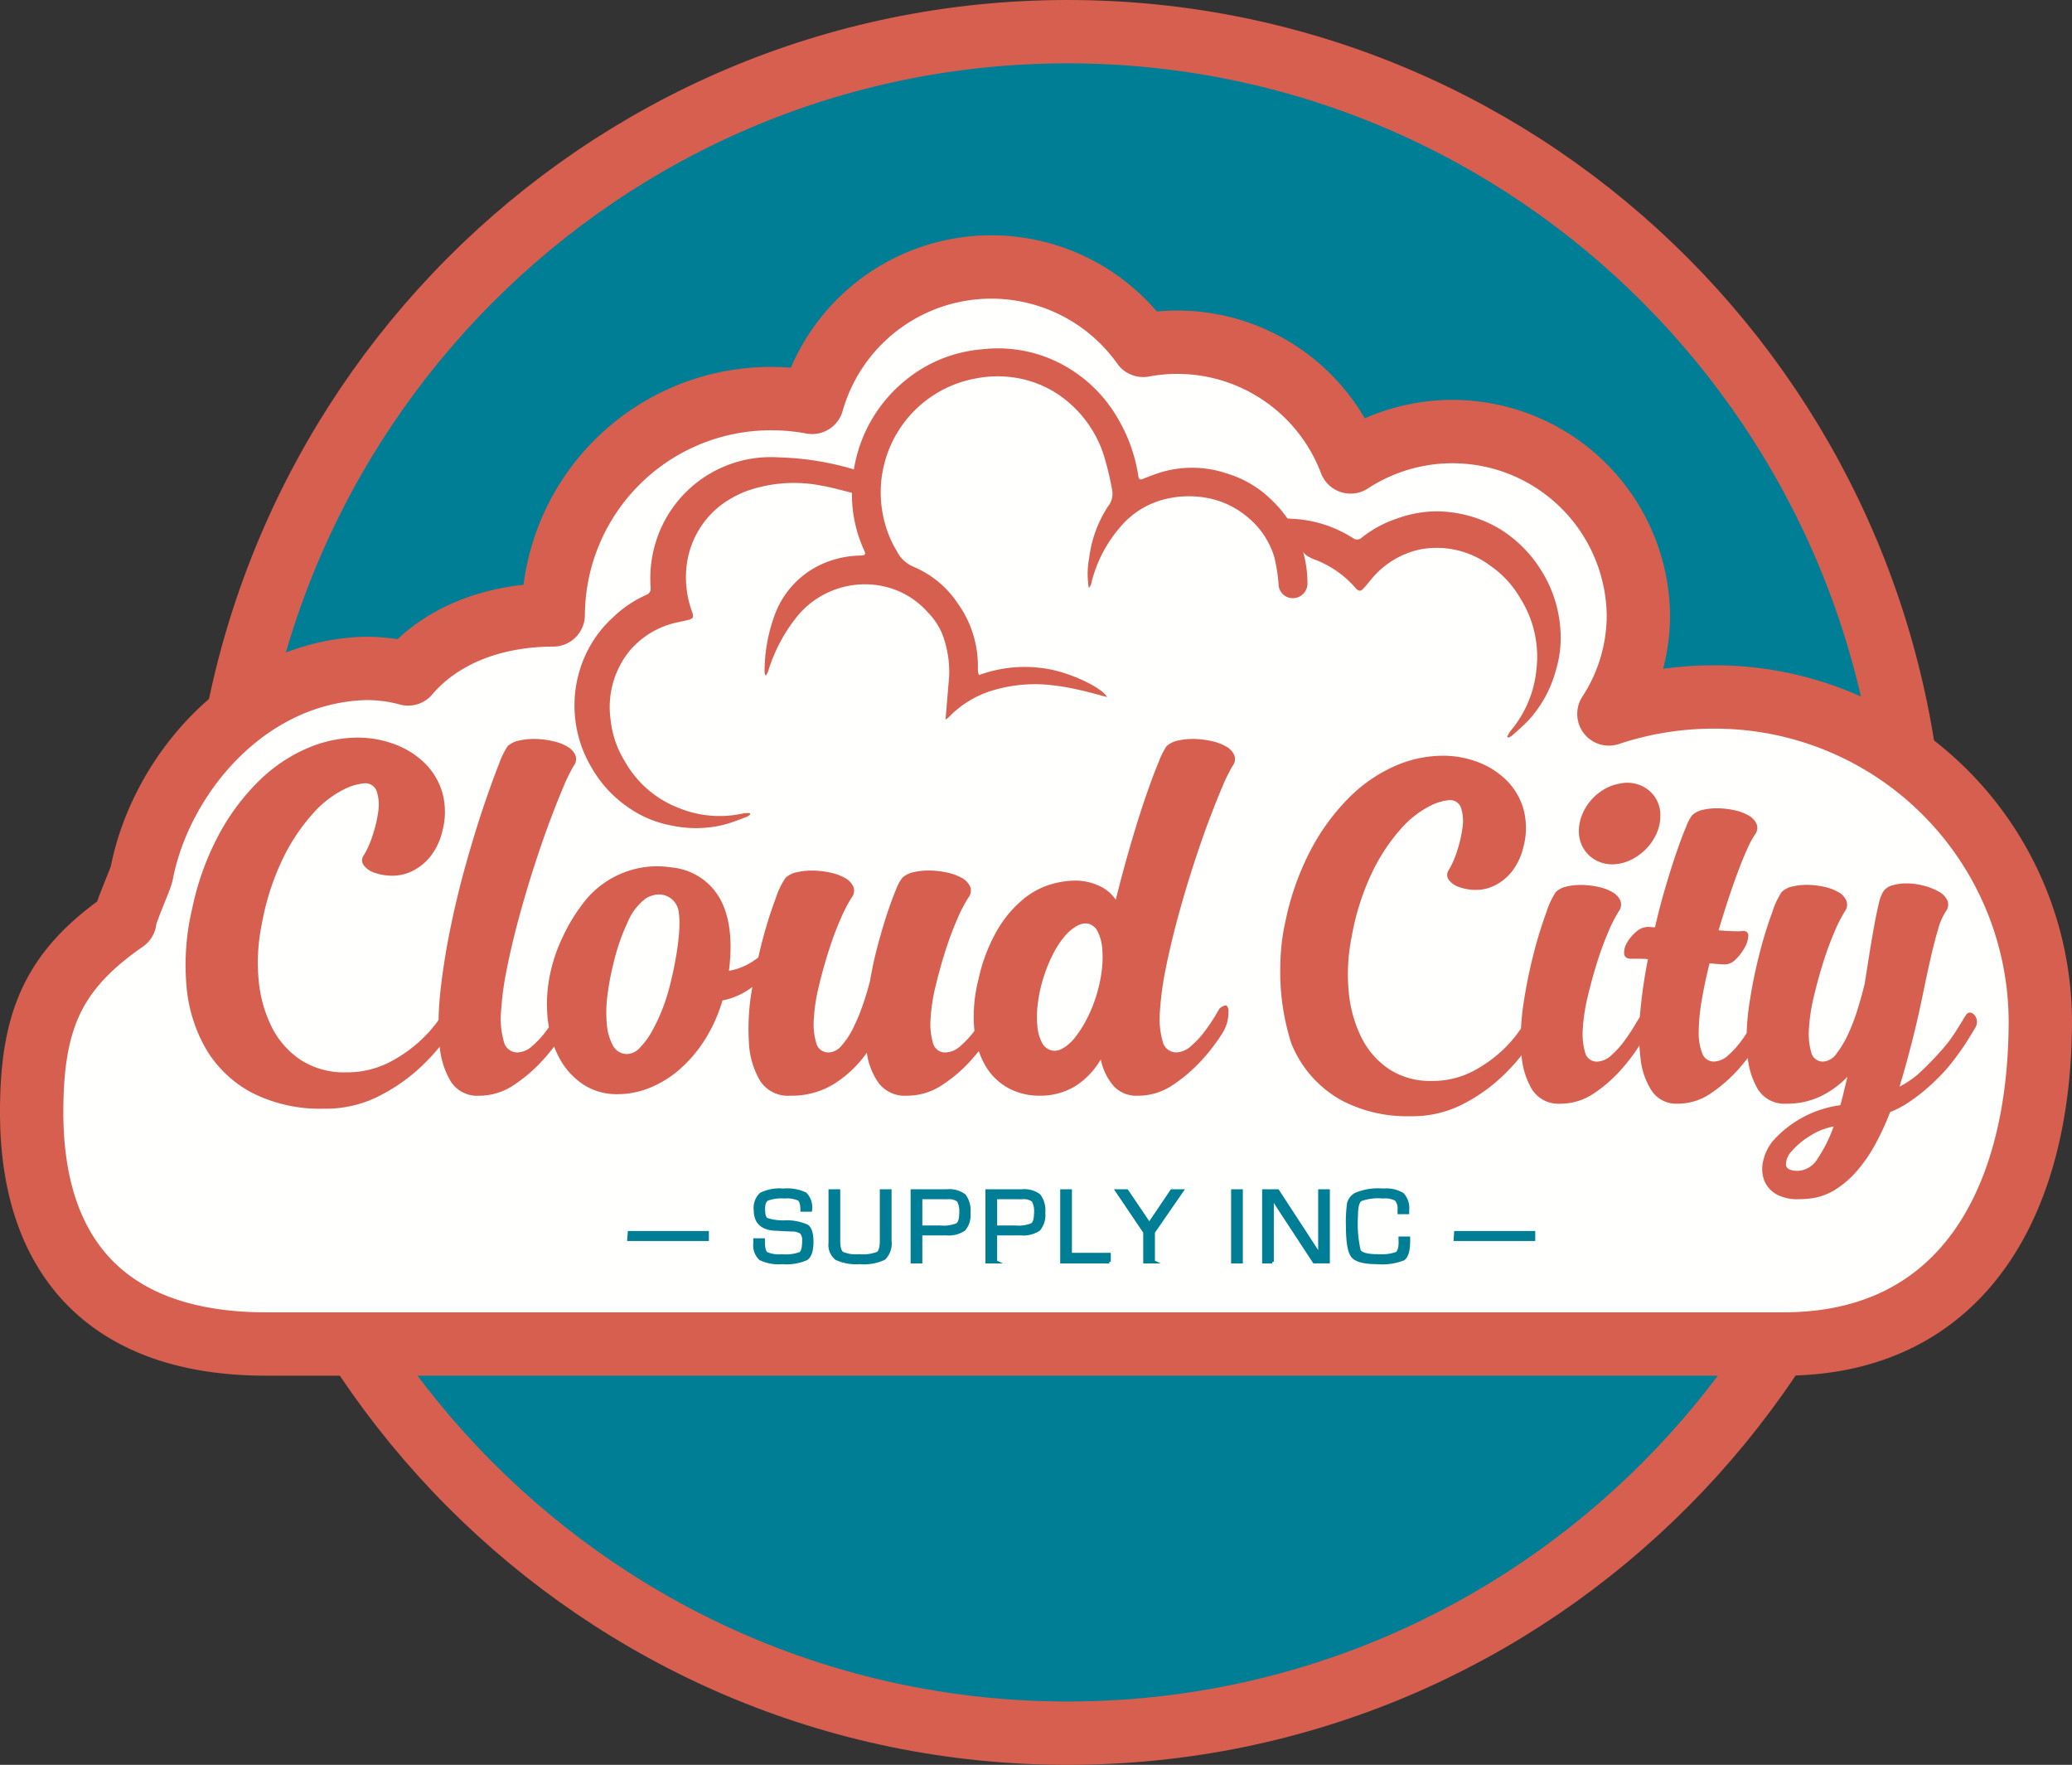 <?xml version="1.0" encoding="UTF-8"?> <svg xmlns="http://www.w3.org/2000/svg" width="229" height="195" viewBox="0 0 229 195"><rect x="0" y="0" width="229" height="195" fill="#333333" stroke="none"/><g id="CloudCity_Logo2_color" transform="translate(3.5 3.5)"><path id="Fill_1" data-name="Fill 1" d="M93.5,188c51.639,0,93.5-42.085,93.5-94S145.139,0,93.5,0,0,42.086,0,94s41.861,94,93.5,94" transform="translate(21)" fill="#007e96"></path><path id="Stroke_3" data-name="Stroke 3" d="M93.5,188c51.639,0,93.5-42.085,93.5-94S145.139,0,93.5,0,0,42.086,0,94,41.861,188,93.5,188Z" transform="translate(21)" fill="none" stroke="#d75f4f" stroke-miterlimit="10" stroke-width="7"></path><path id="Fill_5" data-name="Fill 5" d="M185.818,47.511a36.472,36.472,0,0,0-11.5,1.875,19.974,19.974,0,0,0,3.259-10.934A20.554,20.554,0,0,0,145.771,21.54,20.493,20.493,0,0,0,126.554,8.312a20.782,20.782,0,0,0-3.712.348,20.586,20.586,0,0,0-36.583,6.3,24.561,24.561,0,0,0-4.417-.416,24.052,24.052,0,0,0-24.2,23.9c-6.308,0-12.274,2.1-16.037,6.521a17.137,17.137,0,0,0-5.117-.6c-12.944.6-22.283,12-24.33,22.663-.115.6-1.922,4.6-1.86,5.192C2.415,77.679,0,83.167,0,93.4,0,110.042,9.04,119,25.89,119H193.607C213.59,119,222,103,222,83.256a35.965,35.965,0,0,0-36.182-35.744" transform="translate(0 26)" fill="#fffffe"></path><path id="Stroke_7" data-name="Stroke 7" d="M185.818,47.511a36.472,36.472,0,0,0-11.5,1.875,19.974,19.974,0,0,0,3.259-10.934A20.554,20.554,0,0,0,145.771,21.54,20.493,20.493,0,0,0,126.554,8.312a20.782,20.782,0,0,0-3.712.348,20.586,20.586,0,0,0-36.583,6.3,24.561,24.561,0,0,0-4.417-.416,24.052,24.052,0,0,0-24.2,23.9c-6.308,0-12.274,2.1-16.037,6.521a17.137,17.137,0,0,0-5.117-.6c-12.944.6-22.283,12-24.33,22.663-.115.6-1.922,4.6-1.86,5.192C2.415,77.679,0,83.167,0,93.4,0,110.042,9.04,119,25.89,119H193.607C213.59,119,222,103,222,83.256A35.965,35.965,0,0,0,185.818,47.511Z" transform="translate(0 26)" fill="none" stroke="#d75f4f" stroke-linejoin="round" stroke-miterlimit="10" stroke-width="7"></path><path id="Fill_9" data-name="Fill 9" d="M82.671,8C81.279,8,80.382,7.763,80,7.3s-.569-1.581-.569-3.311a14.556,14.556,0,0,1,.129-2.563A1.647,1.647,0,0,1,80.3.482,6.3,6.3,0,0,1,83.363,0a3.538,3.538,0,0,1,2.15.465,2.3,2.3,0,0,1,.553,1.8l.006.213h-.936l-.006-.242A1.605,1.605,0,0,0,84.8,1.017a2.621,2.621,0,0,0-1.477-.27,5.559,5.559,0,0,0-2.465.316c-.3.209-.446.8-.446,1.751a13.2,13.2,0,0,0,.3,3.871c.2.377.888.568,2.049.568a5.19,5.19,0,0,0,2.077-.247c.274-.164.413-.581.413-1.24L85.24,5.3h.936v.3c0,1.064-.2,1.737-.58,2A6.431,6.431,0,0,1,82.671,8ZM25.535,8a5.2,5.2,0,0,1-2.6-.451,1.909,1.909,0,0,1-.689-1.714V.081h.942v5.49c0,.739.13,1.209.385,1.4a3.881,3.881,0,0,0,1.9.283,4.5,4.5,0,0,0,2.043-.278c.268-.185.4-.657.4-1.4V.081h.942v5.49a2.353,2.353,0,0,1-.639,1.961A5.1,5.1,0,0,1,25.535,8Zm-8.6,0a4.555,4.555,0,0,1-2.4-.428,2.026,2.026,0,0,1-.6-1.725l-.006-.35h.936v.2c0,.7.115,1.137.343,1.307a3.63,3.63,0,0,0,1.756.255A4.565,4.565,0,0,0,18.957,7c.247-.17.373-.629.373-1.364a1.328,1.328,0,0,0-.254-.956,1.8,1.8,0,0,0-1.061-.285l-.979-.045-.93-.046c-1.409-.092-2.123-.788-2.123-2.068A2.106,2.106,0,0,1,14.6.448,4.624,4.624,0,0,1,17.066,0a4.682,4.682,0,0,1,2.441.417,2.156,2.156,0,0,1,.569,1.789h-.936c0-.63-.113-1.034-.337-1.2A3.076,3.076,0,0,0,17.219.747a4.662,4.662,0,0,0-1.908.244c-.285.162-.429.528-.429,1.088,0,.628.113,1.017.337,1.154a5.86,5.86,0,0,0,2,.282,5.388,5.388,0,0,1,2.48.465c.352.256.53.836.53,1.724,0,.96-.2,1.59-.609,1.872A5.454,5.454,0,0,1,16.932,8Zm54.176-.08h-.942V.081h1.542l3.053,4.675.795,1.228.4.609.392.614h.024l-.006-.293-.006-.3V.081H77.3V7.918H75.75l-3.5-5.335-.57-.878L71.4,1.269,71.119.833h-.024l.006.293.006.3V7.919Zm-3.428,0h-.942V.081h.942V7.918Zm-9.713,0h-.942V4.646L53.947.081h1.094l1.793,2.647.343.511c.042.057.1.137.171.253l.165.258h.025l.123-.193,0-.005.039-.06.165-.253.349-.511L60,.081h1.12L57.966,4.646V7.918Zm-4.878,0H47.852V.081h.941V7.1h4.295v.82Zm-12.561,0h-.942V.081h3.823a2.755,2.755,0,0,1,1.927.511A2.71,2.71,0,0,1,45.849,2.5a2.457,2.457,0,0,1-.535,1.832,3.071,3.071,0,0,1-2.01.488l-.367.006h-2.41V7.918Zm0-7.092V4.083H42.76a3.76,3.76,0,0,0,1.8-.27c.262-.179.394-.6.394-1.24a2.477,2.477,0,0,0-.266-1.439,1.786,1.786,0,0,0-1.263-.3L43.06.827ZM32.26,7.919h-.941V.081h3.823a2.758,2.758,0,0,1,1.927.511A2.71,2.71,0,0,1,37.582,2.5a2.456,2.456,0,0,1-.535,1.832,3.068,3.068,0,0,1-2.01.488l-.366.006H32.26V7.918Zm0-7.092V4.083h2.233a3.768,3.768,0,0,0,1.8-.27c.262-.179.394-.6.394-1.24a2.482,2.482,0,0,0-.266-1.439,1.786,1.786,0,0,0-1.263-.3L34.792.827ZM100,5.439H91.332l.055-.747H100v.746Zm-91.331,0H0l.055-.747H8.669v.746Z" transform="translate(66 128)" fill="#007e96"></path><path id="Stroke_11" data-name="Stroke 11" d="M82.671,8C81.279,8,80.382,7.763,80,7.3s-.569-1.581-.569-3.311a14.556,14.556,0,0,1,.129-2.563A1.647,1.647,0,0,1,80.3.482,6.3,6.3,0,0,1,83.363,0a3.538,3.538,0,0,1,2.15.465,2.3,2.3,0,0,1,.553,1.8l.006.213h-.936l-.006-.242A1.605,1.605,0,0,0,84.8,1.017a2.621,2.621,0,0,0-1.477-.27,5.559,5.559,0,0,0-2.465.316c-.3.209-.446.8-.446,1.751a13.2,13.2,0,0,0,.3,3.871c.2.377.888.568,2.049.568a5.19,5.19,0,0,0,2.077-.247c.274-.164.413-.581.413-1.24L85.24,5.3h.936v.3c0,1.064-.2,1.737-.58,2A6.431,6.431,0,0,1,82.671,8ZM25.535,8a5.2,5.2,0,0,1-2.6-.451,1.909,1.909,0,0,1-.689-1.714V.081h.942v5.49c0,.739.13,1.209.385,1.4a3.881,3.881,0,0,0,1.9.283,4.5,4.5,0,0,0,2.043-.278c.268-.185.4-.657.4-1.4V.081h.942v5.49a2.353,2.353,0,0,1-.639,1.961A5.1,5.1,0,0,1,25.535,8Zm-8.6,0a4.555,4.555,0,0,1-2.4-.428,2.026,2.026,0,0,1-.6-1.725l-.006-.35h.936v.2c0,.7.115,1.137.343,1.307a3.63,3.63,0,0,0,1.756.255A4.565,4.565,0,0,0,18.957,7c.247-.17.373-.629.373-1.364a1.328,1.328,0,0,0-.254-.956,1.8,1.8,0,0,0-1.061-.285l-.979-.045-.93-.046c-1.409-.092-2.123-.788-2.123-2.068A2.106,2.106,0,0,1,14.6.448,4.624,4.624,0,0,1,17.066,0a4.682,4.682,0,0,1,2.441.417,2.156,2.156,0,0,1,.569,1.789h-.936c0-.63-.113-1.034-.337-1.2A3.076,3.076,0,0,0,17.219.747a4.662,4.662,0,0,0-1.908.244c-.285.162-.429.528-.429,1.088,0,.628.113,1.017.337,1.154a5.86,5.86,0,0,0,2,.282,5.388,5.388,0,0,1,2.48.465c.352.256.53.836.53,1.724,0,.96-.2,1.59-.609,1.872A5.454,5.454,0,0,1,16.932,8Zm54.176-.08h-.942V.081h1.542l3.053,4.675.795,1.228.4.609.392.614h.024l-.006-.293-.006-.3V.081H77.3V7.918H75.75l-3.5-5.335-.57-.878L71.4,1.269,71.119.833h-.024l.006.293.006.3V7.919Zm-3.428,0h-.942V.081h.942V7.918Zm-9.713,0h-.942V4.646L53.947.081h1.094l1.793,2.647.343.511c.042.057.1.137.171.253l.165.258h.025l.123-.193,0-.005.039-.06.165-.253.349-.511L60,.081h1.12L57.966,4.646V7.918Zm-4.878,0H47.852V.081h.941V7.1h4.295v.82Zm-12.561,0h-.942V.081h3.823a2.755,2.755,0,0,1,1.927.511A2.71,2.71,0,0,1,45.849,2.5a2.457,2.457,0,0,1-.535,1.832,3.071,3.071,0,0,1-2.01.488l-.367.006h-2.41V7.918Zm0-7.092V4.083H42.76a3.76,3.76,0,0,0,1.8-.27c.262-.179.394-.6.394-1.24a2.477,2.477,0,0,0-.266-1.439,1.786,1.786,0,0,0-1.263-.3L43.06.827ZM32.26,7.919h-.941V.081h3.823a2.758,2.758,0,0,1,1.927.511A2.71,2.71,0,0,1,37.582,2.5a2.456,2.456,0,0,1-.535,1.832,3.068,3.068,0,0,1-2.01.488l-.366.006H32.26V7.918Zm0-7.092V4.083h2.233a3.768,3.768,0,0,0,1.8-.27c.262-.179.394-.6.394-1.24a2.482,2.482,0,0,0-.266-1.439,1.786,1.786,0,0,0-1.263-.3L34.792.827ZM100,5.439H91.332l.055-.747H100v.746Zm-91.331,0H0l.055-.747H8.669v.746Z" transform="translate(66 128)" fill="none" stroke="#007e96" stroke-miterlimit="10" stroke-width="0.354"></path><path id="Fill_13" data-name="Fill 13" d="M20,41a1.871,1.871,0,0,0,.338-.235,11.139,11.139,0,0,1,5.066-3.034,16.235,16.235,0,0,1,5.707-.589,25.985,25.985,0,0,1,3.459.541c1.106.229,2.191.555,3.281.837-.488-.995-3.986-2.7-6.664-3.126a14.693,14.693,0,0,0-7.5.7,2.727,2.727,0,0,1-.114-.591,11.864,11.864,0,0,0-2.191-7.291,10.982,10.982,0,0,0-4.932-4.093,3.643,3.643,0,0,1-1.832-1.727A12.267,12.267,0,0,1,13,17.926,12.791,12.791,0,0,1,23.343,3.315a12.662,12.662,0,0,1,4.476-.066,11.911,11.911,0,0,1,4.788,1.935,12.87,12.87,0,0,1,4.925,6.736,34.692,34.692,0,0,1,.9,3.814,2.2,2.2,0,0,1-.484,1.73,13.465,13.465,0,0,0-2.068,5.662,9.392,9.392,0,0,0-.04,3.345,1.708,1.708,0,0,0,.238-.378,14.7,14.7,0,0,1,3.148-6.258,9.376,9.376,0,0,1,5.216-3.224,11,11,0,0,1,4.2-.139A9.591,9.591,0,0,1,53.456,18.7a9.1,9.1,0,0,1,2.885,4.361,19.315,19.315,0,0,1,.471,3.012,1.564,1.564,0,0,0,1.737,1.512A1.616,1.616,0,0,0,60,26.1a12.628,12.628,0,0,0-3.855-9.253,11.856,11.856,0,0,0-4.952-3,12.026,12.026,0,0,0-7.5-.127c-.622.2-1.232.441-1.841.677-.315.123-.476.126-.543-.291a17.631,17.631,0,0,0-2.241-6.328,15.546,15.546,0,0,0-7.73-6.733A15.1,15.1,0,0,0,23.978.1a15.287,15.287,0,0,0-8.472,3.472,15.909,15.909,0,0,0-5.4,8.629,16.394,16.394,0,0,0-.371,5.455,14.755,14.755,0,0,0,1.234,4.568c.245.538.2.64-.4.663a10.692,10.692,0,0,0-4.285.967,9.885,9.885,0,0,0-5.12,5.478A18.283,18.283,0,0,0,0,35.728a.647.647,0,0,0,.146.422,2.449,2.449,0,0,0,.236-.433,18,18,0,0,1,2.906-5.708,9.684,9.684,0,0,1,5.9-3.757,9.55,9.55,0,0,1,5.643.569A9.229,9.229,0,0,1,18.082,29.2a7.36,7.36,0,0,1,1.839,3.174,11.932,11.932,0,0,1,.478,3.887C20.267,37.825,20.138,39.392,20,41" transform="translate(81 35)" fill="#d75f4f"></path><path id="Fill_15" data-name="Fill 15" d="M0,1.761C2.557-.144-.781.689,2.38.825a13.615,13.615,0,0,1,6.761,2.2.777.777,0,0,0,.722-.009A12.561,12.561,0,0,1,13.855.813,12.818,12.818,0,0,1,18.241,0a13.814,13.814,0,0,1,7.047,1.962,14.056,14.056,0,0,1,4.571,4.6A13.8,13.8,0,0,1,31.9,12.44a12.536,12.536,0,0,1-.483,5.258,13.179,13.179,0,0,1-2.942,5.339c-.589.635-1.257,1.195-1.9,1.777a1.5,1.5,0,0,1-.4.187l-.1-.1a4.127,4.127,0,0,1,.377-.645,12.353,12.353,0,0,0,2.867-6.89,12.038,12.038,0,0,0-1.789-7.751,11.075,11.075,0,0,0-3.355-3.634,9.894,9.894,0,0,0-7.644-1.79,9.573,9.573,0,0,0-5.515,3.361c-.268.327-.537.654-.82.967-.3.33-.508.341-.869-.039a11.193,11.193,0,0,0-4.378-3.1c-2.573-.9-.781-2.017-3.272-.878" transform="translate(137 53)" fill="#d75f4f"></path><path id="Fill_17" data-name="Fill 17" d="M19.379,39.339a4.049,4.049,0,0,0-.73.034,11.938,11.938,0,0,1-7.257-.65,11.6,11.6,0,0,1-5.838-5.109,10.866,10.866,0,0,1-1.57-4.594,9.9,9.9,0,0,1,2.008-7.495,9.48,9.48,0,0,1,5.451-3.278c.405-.084.811-.17,1.212-.274.422-.109.529-.288.37-.777a11.078,11.078,0,0,1-.633-5.241,9.936,9.936,0,0,1,3.7-6.576A11.619,11.619,0,0,1,19,3.764a15.655,15.655,0,0,1,8.308-.6c1.094.181,2.163.5,3.244.76.11.026.224.036.335.054l.124-.157c-.436-.384,2.419-2.243,0-2.416A31.915,31.915,0,0,0,22.586.036,13.3,13.3,0,0,0,9.662,7.628,13.614,13.614,0,0,0,8.42,14.54a.776.776,0,0,1-.343.626,12.482,12.482,0,0,0-3.75,2.478A12.823,12.823,0,0,0,1.593,21.1a13.392,13.392,0,0,0,.253,13.149,13.316,13.316,0,0,0,4.109,4.473A12.038,12.038,0,0,0,10.7,40.709a12.786,12.786,0,0,0,5.958-.125c.82-.223,1.611-.55,2.41-.846a1.484,1.484,0,0,0,.348-.268l-.039-.132" transform="translate(60 47)" fill="#d75f4f"></path><path id="Fill_19" data-name="Fill 19" d="M15.3,41a16.66,16.66,0,0,1-7.887-1.726,12.953,12.953,0,0,1-5.062-4.726A16.68,16.68,0,0,1,.117,27.513a26.966,26.966,0,0,1,.63-8.653,30.36,30.36,0,0,1,3.02-8.286A24.682,24.682,0,0,1,8.221,4.683a17.512,17.512,0,0,1,5.257-3.517A14.166,14.166,0,0,1,18.954,0a11.663,11.663,0,0,1,4.279.777,9.393,9.393,0,0,1,3.325,2.158,7.477,7.477,0,0,1,1.868,3.28,8.1,8.1,0,0,1-.043,4.144,7.15,7.15,0,0,1-1.391,2.87,5.893,5.893,0,0,1-2,1.553,4.994,4.994,0,0,1-2.082.476h-.09a5.9,5.9,0,0,1-1.912-.324,2.448,2.448,0,0,1-1.2-.82.9.9,0,0,1-.022-1.079,10.174,10.174,0,0,0,.977-2.18A14.426,14.426,0,0,0,21.3,8.2a4.817,4.817,0,0,0-.152-2.222,1.319,1.319,0,0,0-1.369-.928,6.149,6.149,0,0,0-2.346.712,11.309,11.309,0,0,0-3.216,2.482,21.343,21.343,0,0,0-3.28,4.768,28.17,28.17,0,0,0-2.5,7.574,20.993,20.993,0,0,0-.347,6.236,14.553,14.553,0,0,0,1.477,5.223,9.419,9.419,0,0,0,3.216,3.6,8.8,8.8,0,0,0,4.91,1.337,10.2,10.2,0,0,0,4.736-1.057,15.505,15.505,0,0,0,3.455-2.374,14.984,14.984,0,0,0,2.086-2.345c.017-1.1.1-2.268.238-3.48.261-2.261.641-4.6,1.13-6.949s1.066-4.717,1.716-7.013,1.294-4.389,1.912-6.215S34.138,4.2,34.618,3A9.253,9.253,0,0,1,35.6.95,2.617,2.617,0,0,1,36.877.324,7.221,7.221,0,0,1,38.49.149l.19,0a9.706,9.706,0,0,1,1.912.238,5.534,5.534,0,0,1,1.607.6,2.085,2.085,0,0,1,.891.95,1.237,1.237,0,0,1-.2,1.209,17.883,17.883,0,0,0-1.108,2.265C41.3,6.543,40.768,7.886,40.2,9.409c-.578,1.548-1.17,3.269-1.759,5.115s-1.144,3.721-1.652,5.61c-.5,1.868-.934,3.7-1.282,5.459a33.735,33.735,0,0,0-.63,4.683,9.081,9.081,0,0,0,.3,3.28,1.536,1.536,0,0,0,1.5,1.23,2.55,2.55,0,0,0,1.651-.712,10.374,10.374,0,0,0,1.521-1.64c.112-.15.223-.3.319-.437-.052-.292-.093-.559-.123-.815a15.837,15.837,0,0,1,.239-4.984A17.681,17.681,0,0,1,41.7,22.01a19.454,19.454,0,0,1,2.151-3.582,10.306,10.306,0,0,1,8.2-4.213,11.63,11.63,0,0,1,1.738.135,6.829,6.829,0,0,1,5.4,3.662c.988,1.926,1.282,4.535.875,7.754a6.9,6.9,0,0,0,2.52-.971c.224-.139.453-.3.722-.5.166-.735.32-1.369.472-1.938a46.807,46.807,0,0,1,1.456-4.6,8.757,8.757,0,0,1,1.086-2.266,2.618,2.618,0,0,1,1.282-.626,7.271,7.271,0,0,1,1.621-.175l.183,0a9.824,9.824,0,0,1,1.912.238,5.537,5.537,0,0,1,1.607.6,2.079,2.079,0,0,1,.891.95,1.234,1.234,0,0,1-.2,1.209A16.091,16.091,0,0,0,72.4,20.047a35.379,35.379,0,0,0-1.3,3.475c-.4,1.256-.769,2.563-1.086,3.884a20.157,20.157,0,0,0-.565,3.625,7.5,7.5,0,0,0,.261,2.7A1.37,1.37,0,0,0,71.1,34.785a1.969,1.969,0,0,0,1.434-.777,8.744,8.744,0,0,0,1.282-1.963,22.472,22.472,0,0,0,1.065-2.569c.315-.911.578-1.8.782-2.632.231-1.347.523-2.683.869-3.97s.7-2.466,1.042-3.5c.355-1.057.668-1.9.956-2.589a4.76,4.76,0,0,1,.7-1.3,2.62,2.62,0,0,1,1.282-.626,7.272,7.272,0,0,1,1.621-.175l.182,0a9.824,9.824,0,0,1,1.912.238,5.568,5.568,0,0,1,1.608.6,2.081,2.081,0,0,1,.89.95,1.234,1.234,0,0,1-.2,1.209A16.271,16.271,0,0,0,85.3,20.047,35.614,35.614,0,0,0,84,23.521c-.4,1.26-.768,2.566-1.085,3.884a20.16,20.16,0,0,0-.565,3.625,7.513,7.513,0,0,0,.261,2.7A1.369,1.369,0,0,0,84,34.785a2.551,2.551,0,0,0,1.652-.712,10.374,10.374,0,0,0,1.521-1.64l.013-.017L87.2,32.4l-.007-.055c-.007-.049-.013-.1-.019-.147a16.542,16.542,0,0,1,.478-5.524,18.732,18.732,0,0,1,2.173-5.589,12.765,12.765,0,0,1,2.847-3.3,8.74,8.74,0,0,1,2.976-1.576,9.961,9.961,0,0,1,2.606-.41,6.287,6.287,0,0,1,2.738.583,4.326,4.326,0,0,1,1.825,1.532c.524-2.111,1.08-4.173,1.651-6.129.58-1.986,1.143-3.772,1.673-5.308s1.012-2.821,1.434-3.82a8.161,8.161,0,0,1,.848-1.7A2.609,2.609,0,0,1,109.7.324a7.234,7.234,0,0,1,1.613-.175l.19,0a9.688,9.688,0,0,1,1.912.238,5.515,5.515,0,0,1,1.607.6,2.079,2.079,0,0,1,.891.95,1.234,1.234,0,0,1-.2,1.209,17.79,17.79,0,0,0-1.108,2.265c-.473,1.1-1.007,2.439-1.586,3.992-.572,1.532-1.164,3.253-1.759,5.115s-1.149,3.739-1.651,5.61-.933,3.7-1.283,5.459a33.733,33.733,0,0,0-.63,4.683,9.1,9.1,0,0,0,.3,3.28,1.538,1.538,0,0,0,1.5,1.23,2.546,2.546,0,0,0,1.651-.712,10.336,10.336,0,0,0,1.521-1.64,18.416,18.416,0,0,0,1.2-1.791c.164-.284.3-.511.412-.695a1.287,1.287,0,0,1,.648-.345.267.267,0,0,1,.2.081.891.891,0,0,1,.142.63,4.228,4.228,0,0,1-.68,2.359l-.08.127-.055.087a20.246,20.246,0,0,1-2.238,2.869,16.891,16.891,0,0,1-3.128,2.654,6.848,6.848,0,0,1-3.846,1.165,3.437,3.437,0,0,1-2.672-1.079,6.515,6.515,0,0,1-1.412-2.934,8.576,8.576,0,0,1-2.912,3.01,7.48,7.48,0,0,1-3.867,1,7.157,7.157,0,0,1-3.433-.841,6.578,6.578,0,0,1-2.542-2.481,8.182,8.182,0,0,1-.725-1.613c-.326.407-.637.772-.949,1.116a16.035,16.035,0,0,1-3.128,2.654,6.955,6.955,0,0,1-3.867,1.165,3.65,3.65,0,0,1-3.063-1.316,7.512,7.512,0,0,1-1.369-3.432,12.825,12.825,0,0,1-3.5,3.367,8.91,8.91,0,0,1-4.975,1.381,3.653,3.653,0,0,1-3.345-1.683,9.182,9.182,0,0,1-1.217-4.251,25.151,25.151,0,0,1,.3-5.589c.016-.1.034-.2.051-.3.011-.064.022-.127.033-.192a7.906,7.906,0,0,1-3.3,1.489,17.194,17.194,0,0,1-1.976,4.38,15.033,15.033,0,0,1-2.759,3.236,11.737,11.737,0,0,1-3.28,2.029,9.51,9.51,0,0,1-3.585.712,6.759,6.759,0,0,1-3.8-1.078,8.062,8.062,0,0,1-2.629-2.913,10.274,10.274,0,0,1-.577-1.269c-.416.545-.872,1.088-1.356,1.614a16.949,16.949,0,0,1-3.128,2.654,6.852,6.852,0,0,1-3.846,1.165,3.448,3.448,0,0,1-3.107-1.6A9.049,9.049,0,0,1,28.1,34.147a22.441,22.441,0,0,1-2.586,2.688,19.733,19.733,0,0,1-4.41,2.913A13.026,13.026,0,0,1,15.3,41ZM52.344,17.33a2.791,2.791,0,0,0-1.47.443,6.218,6.218,0,0,0-2.013,2.642,22.961,22.961,0,0,0-1.57,4.569,28.48,28.48,0,0,0-.652,3.489,14.426,14.426,0,0,0-.072,3.193,5.983,5.983,0,0,0,.676,2.359,1.767,1.767,0,0,0,1.642.933,1.987,1.987,0,0,0,1.327-.688,8.328,8.328,0,0,0,1.353-1.842,19.6,19.6,0,0,0,1.207-2.6,21.078,21.078,0,0,0,.893-2.973c.324-1.259,1.177-5.324.863-7.426A2.207,2.207,0,0,0,52.344,17.33Zm47.132,3.2a1.99,1.99,0,0,0-.941.269,5.1,5.1,0,0,0-1.412,1.208,10.311,10.311,0,0,0-1.3,2.029,16.53,16.53,0,0,0-1.043,2.633,15.5,15.5,0,0,0-.587,2.784,11.433,11.433,0,0,0-.043,2.417,4.945,4.945,0,0,0,.478,1.769,1.62,1.62,0,0,0,.977.885,1.338,1.338,0,0,0,.449.077,1.853,1.853,0,0,0,.877-.25,4.739,4.739,0,0,0,1.391-1.23,12.653,12.653,0,0,0,1.3-2.05,15.492,15.492,0,0,0,1.065-2.632,15.7,15.7,0,0,0,.587-2.761,11.538,11.538,0,0,0,.043-2.417,5.022,5.022,0,0,0-.478-1.791,1.623,1.623,0,0,0-.977-.885A1.409,1.409,0,0,0,99.475,20.533Z" transform="translate(17 78)" fill="#d75f4f"></path><path id="Fill_21" data-name="Fill 21" d="M1.312,8.173a3.69,3.69,0,0,0,1.416.708A4.056,4.056,0,0,0,4.5,8.923a5.085,5.085,0,0,0,1.75-.687A6.074,6.074,0,0,0,7.688,7.014a5.8,5.8,0,0,0,.958-1.566A4.568,4.568,0,0,0,9,3.688,3.508,3.508,0,0,0,7.688.792,3.777,3.777,0,0,0,4.5.084,5.131,5.131,0,0,0,2.729.749a5.825,5.825,0,0,0-1.416,1.2A5.706,5.706,0,0,0,.354,3.538,4.731,4.731,0,0,0,0,5.319,3.682,3.682,0,0,0,.354,6.95a3.552,3.552,0,0,0,.958,1.223" transform="translate(171 83)" fill="#d75f4f"></path><path id="Fill_23" data-name="Fill 23" d="M57.284,49a4.837,4.837,0,0,1-2.312-.468,3.074,3.074,0,0,1-1.529-1.719,3.781,3.781,0,0,1-.022-2.244,5.306,5.306,0,0,1,.993-1.97A12.11,12.11,0,0,1,61.9,38.615c.134-.49.267-1.005.392-1.53s.259-1.072.392-1.615a10.322,10.322,0,0,1-2.957,2.159,8.544,8.544,0,0,1-3.784.818,3.459,3.459,0,0,1-3.185-1.635,8.551,8.551,0,0,1-1.09-3.418c-.353.458-.731.91-1.121,1.343a16.276,16.276,0,0,1-2.978,2.579,6.43,6.43,0,0,1-3.66,1.132,3.255,3.255,0,0,1-2.832-1.383,8.054,8.054,0,0,1-1.262-3.627c-.056-.437-.1-.917-.122-1.426a20.654,20.654,0,0,1-2.069,2.726,15.426,15.426,0,0,1-2.977,2.579,6.529,6.529,0,0,1-3.681,1.132,3.458,3.458,0,0,1-3.184-1.635,8.738,8.738,0,0,1-1.121-3.706,21.549,21.549,0,0,1-2.519,2.678,18.7,18.7,0,0,1-4.2,2.831,12.18,12.18,0,0,1-5.521,1.216,15.591,15.591,0,0,1-7.507-1.677A12.428,12.428,0,0,1,2.1,33.563a13.87,13.87,0,0,1-.86-1.714A25.85,25.85,0,0,1,0,23.316a24.251,24.251,0,0,1,.332-3.83c.072-.4.151-.789.234-1.165a29.827,29.827,0,0,1,2.875-8.05A23.936,23.936,0,0,1,7.683,4.549a16.648,16.648,0,0,1,5-3.416A13.234,13.234,0,0,1,17.9,0a10.893,10.893,0,0,1,4.073.755,8.907,8.907,0,0,1,3.163,2.1,7.3,7.3,0,0,1,1.778,3.186,8.015,8.015,0,0,1-.041,4.026,6.992,6.992,0,0,1-1.324,2.788,5.645,5.645,0,0,1-1.9,1.509,4.673,4.673,0,0,1-1.98.462h-.088a5.52,5.52,0,0,1-1.819-.314,2.334,2.334,0,0,1-1.138-.8.892.892,0,0,1-.021-1.049,9.978,9.978,0,0,0,.931-2.117,14.269,14.269,0,0,0,.6-2.579,4.763,4.763,0,0,0-.145-2.159,1.256,1.256,0,0,0-1.3-.9A5.787,5.787,0,0,0,16.45,5.6a10.822,10.822,0,0,0-3.06,2.411,20.756,20.756,0,0,0-3.122,4.633A27.728,27.728,0,0,0,7.89,20a20.81,20.81,0,0,0-.331,6.059,14.358,14.358,0,0,0,1.406,5.073,9.079,9.079,0,0,0,3.061,3.5,8.243,8.243,0,0,0,4.673,1.3A9.547,9.547,0,0,0,21.207,34.9,14.738,14.738,0,0,0,24.494,32.6,14.169,14.169,0,0,0,26.6,30.146l0-.007,0,0a28.033,28.033,0,0,1,.3-2.882,54.917,54.917,0,0,1,1.138-5.534,46.04,46.04,0,0,1,1.385-4.466,8.562,8.562,0,0,1,1.034-2.2,2.455,2.455,0,0,1,1.2-.608,6.551,6.551,0,0,1,1.527-.17l.189,0a9.179,9.179,0,0,1,1.84.23,5.215,5.215,0,0,1,1.531.587,2,2,0,0,1,.847.923,1.216,1.216,0,0,1-.186,1.174,15.946,15.946,0,0,0-1.157,2.286,34.852,34.852,0,0,0-1.241,3.374c-.381,1.216-.729,2.485-1.034,3.774a20.058,20.058,0,0,0-.537,3.523,7.458,7.458,0,0,0,.248,2.621,1.308,1.308,0,0,0,1.323,1.027,2.41,2.41,0,0,0,1.572-.692,10.028,10.028,0,0,0,1.447-1.593c.444-.606.833-1.191,1.158-1.74.245-.415.422-.7.554-.91v-.011c.013-.173.027-.349.043-.527.179-1.914.464-3.882.848-5.848-.3-.028-.607-.042-.91-.042h-.91c-.494,0-.765-.184-.806-.545a2.06,2.06,0,0,1,.311-1.216,4.4,4.4,0,0,1,1.013-1.216,2.017,2.017,0,0,1,1.3-.545,3.079,3.079,0,0,1,.352.022,3.812,3.812,0,0,0,.434.021c.356-1.556.753-3.072,1.179-4.507s.835-2.723,1.22-3.837.73-2.033,1.033-2.746a5.316,5.316,0,0,1,.662-1.279,2.446,2.446,0,0,1,1.2-.608,6.533,6.533,0,0,1,1.535-.17l.182,0a9.18,9.18,0,0,1,1.84.23,5.226,5.226,0,0,1,1.53.587,2.01,2.01,0,0,1,.848.923,1.217,1.217,0,0,1-.186,1.174,9.806,9.806,0,0,0-.806,1.488c-.318.688-.659,1.514-1.013,2.453s-.727,2-1.1,3.124-.736,2.292-1.1,3.5c.63.055,1.193.091,1.675.1.161,0,.309.007.441.007a5.2,5.2,0,0,0,.612-.028.579.579,0,0,1,.432.145.557.557,0,0,1,.127.421,2.946,2.946,0,0,1-.393,1.257,5.333,5.333,0,0,1-.971,1.28,1.707,1.707,0,0,1-1.138.587c-.41,0-1.008-.042-1.778-.126-.356,1.418-.649,2.8-.868,4.108a21.221,21.221,0,0,0-.33,3.46,6.078,6.078,0,0,0,.392,2.39,1.346,1.346,0,0,0,1.3.9,2.409,2.409,0,0,0,1.571-.692,10.028,10.028,0,0,0,1.447-1.593c.212-.29.409-.574.586-.844a27.554,27.554,0,0,1,.324-3.412,54.93,54.93,0,0,1,1.137-5.534,46.315,46.315,0,0,1,1.385-4.466,8.627,8.627,0,0,1,1.034-2.2,2.477,2.477,0,0,1,1.22-.608,6.718,6.718,0,0,1,1.531-.17l.186,0a9.1,9.1,0,0,1,1.82.23,5.218,5.218,0,0,1,1.53.587,2.012,2.012,0,0,1,.848.923A1.218,1.218,0,0,1,62.4,17.19a15.919,15.919,0,0,0-1.158,2.286A34.837,34.837,0,0,0,60,22.85c-.385,1.227-.733,2.5-1.034,3.774a20.058,20.058,0,0,0-.537,3.523,7.435,7.435,0,0,0,.248,2.621A1.307,1.307,0,0,0,60,33.794a1.95,1.95,0,0,0,1.489-.9,11.266,11.266,0,0,0,1.3-2.2A22.2,22.2,0,0,0,63.843,27.9c.3-.99.553-1.9.744-2.7.188-1.2.376-2.389.559-3.523.174-1.087.348-2.1.517-3.019.165-.892.325-1.661.475-2.285a4.569,4.569,0,0,1,.476-1.321,1.723,1.723,0,0,1,1.055-.734,5.327,5.327,0,0,1,1.529-.211l.146,0a7.8,7.8,0,0,1,1.84.273,6.631,6.631,0,0,1,1.613.65,2.151,2.151,0,0,1,.931.965,1.207,1.207,0,0,1-.166,1.194,7,7,0,0,0-.868,2.013c-.273.912-.552,1.991-.827,3.207-.273,1.2-.558,2.526-.848,3.941s-.6,2.805-.931,4.172c-.248,1.005-.513,2.028-.786,3.039s-.566,2.022-.868,3a9.819,9.819,0,0,0,2.316-1.614,34.58,34.58,0,0,0,2.481-2.578,11.658,11.658,0,0,0,.868-1.09c.285-.4.528-.768.744-1.111.234-.371.423-.679.579-.943.169-.285.291-.477.373-.587a.51.51,0,0,1,.41-.257.433.433,0,0,1,.066.005.768.768,0,0,1,.475.293,1.2,1.2,0,0,1,.248.65,1.223,1.223,0,0,1-.248.818c-.141.257-.426.73-.848,1.4a26.434,26.434,0,0,1-1.592,2.244,17.113,17.113,0,0,1-1.324,1.53,23.153,23.153,0,0,1-1.7,1.593,18.968,18.968,0,0,1-1.9,1.426A10.464,10.464,0,0,1,67.4,39.371a29.752,29.752,0,0,1-1.654,3.585,16.611,16.611,0,0,1-2.006,2.914,10.851,10.851,0,0,1-2.4,2.075,6.661,6.661,0,0,1-2.833.985A11.614,11.614,0,0,1,57.284,49Zm3.871-8.036a7.415,7.415,0,0,0-2.625,1.049,8.535,8.535,0,0,0-1.985,1.656,2.192,2.192,0,0,0-.661,1.53c.041.446.493.671,1.344.671a2.677,2.677,0,0,0,2.15-1.342A15.745,15.745,0,0,0,61.155,40.964Z" transform="translate(138 80)" fill="#d75f4f"></path></g></svg> 